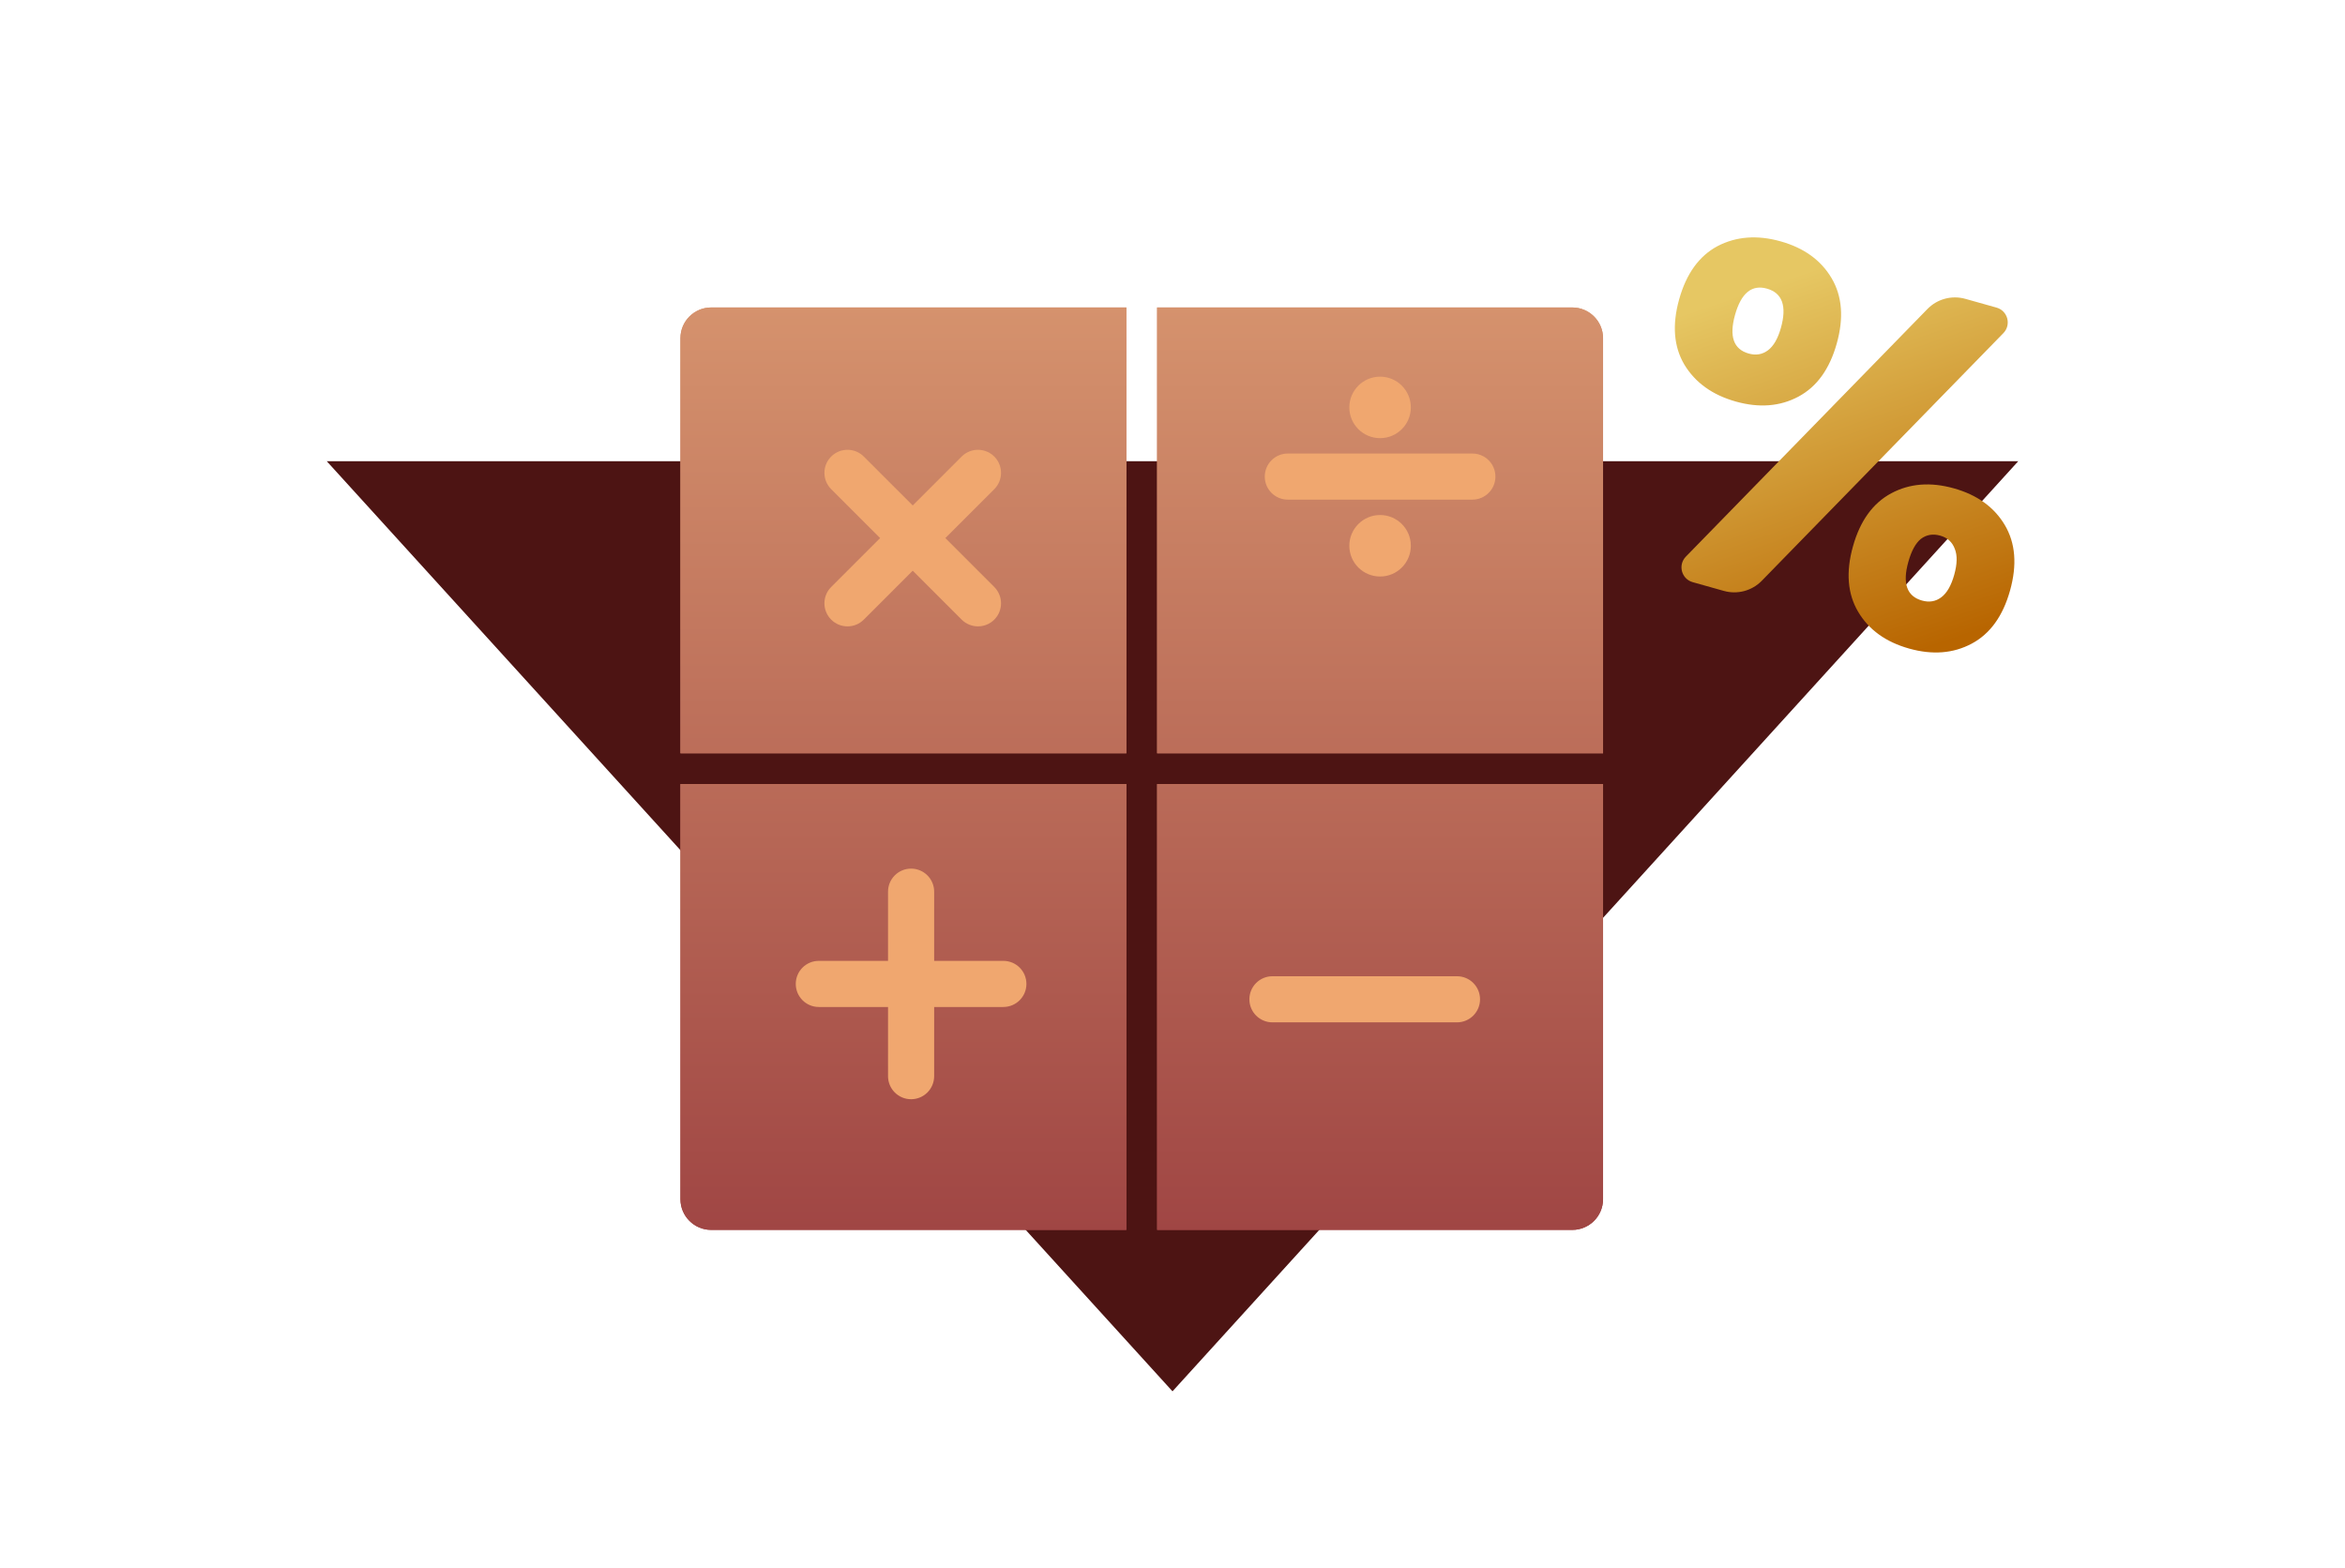 <svg width="305" height="204" viewBox="0 0 305 204" fill="none" xmlns="http://www.w3.org/2000/svg">
<path d="M152.5 181L262.5 60L42.5 60L152.5 181Z" fill="#4D1413"/>
<path d="M146.5 160H92.5C90.291 160 88.5 158.209 88.5 156V102H146.5V160ZM208.5 156C208.5 158.209 206.709 160 204.5 160H150.5V102H208.5V156ZM146.5 98H88.5V44C88.5 41.791 90.291 40 92.5 40H146.5V98ZM204.5 40C206.709 40 208.5 41.791 208.5 44V98H150.5V40H204.5Z" fill="url(#paint0_linear_2822_6864)"/>
<path d="M146.5 160H92.5C90.291 160 88.5 158.209 88.5 156V102H146.5V160ZM208.5 156C208.5 158.209 206.709 160 204.5 160H150.5V102H208.5V156ZM146.5 98H88.5V44C88.5 41.791 90.291 40 92.5 40H146.5V98ZM204.5 40C206.709 40 208.5 41.791 208.5 44V98H150.5V40H204.5Z" fill="url(#paint1_linear_2822_6864)"/>
<path d="M118.5 113C120.157 113 121.5 114.343 121.5 116V125H130.5C132.157 125 133.5 126.343 133.5 128C133.5 129.657 132.157 131 130.5 131H121.5V140C121.5 141.657 120.157 143 118.5 143C116.843 143 115.5 141.657 115.5 140V131H106.5C104.843 131 103.5 129.657 103.5 128C103.5 126.343 104.843 125 106.5 125H115.5V116C115.5 114.343 116.843 113 118.5 113Z" fill="#F0A76F"/>
<path d="M189.5 127C191.157 127 192.5 128.343 192.5 130C192.5 131.657 191.157 133 189.5 133H165.5C163.843 133 162.5 131.657 162.5 130C162.5 128.343 163.843 127 165.5 127H189.5Z" fill="#F0A76F"/>
<path d="M108.107 59.393C109.278 58.222 111.178 58.222 112.349 59.393L118.713 65.757L125.077 59.393C126.249 58.222 128.148 58.222 129.32 59.393C130.491 60.565 130.491 62.465 129.32 63.636L122.956 70L129.32 76.364C130.491 77.535 130.491 79.435 129.32 80.607C128.148 81.778 126.249 81.778 125.077 80.607L118.713 74.243L112.349 80.607C111.178 81.778 109.278 81.778 108.107 80.607C106.935 79.435 106.935 77.535 108.107 76.364L114.471 70L108.107 63.636C106.935 62.465 106.935 60.565 108.107 59.393Z" fill="#F0A76F"/>
<path d="M179.5 67C181.709 67 183.5 68.791 183.5 71C183.5 73.209 181.709 75 179.5 75C177.291 75 175.5 73.209 175.5 71C175.5 68.791 177.291 67 179.5 67ZM191.5 59C193.157 59 194.5 60.343 194.5 62C194.5 63.657 193.157 65 191.5 65H167.5C165.843 65 164.5 63.657 164.5 62C164.5 60.343 165.843 59 167.5 59H191.5ZM179.5 49C181.709 49 183.5 50.791 183.5 53C183.5 55.209 181.709 57 179.5 57C177.291 57 175.5 55.209 175.5 53C175.5 50.791 177.291 49 179.5 49Z" fill="#F0A76F"/>
<path d="M218.4 38.931C219.332 35.601 220.995 33.297 223.388 32.019C225.823 30.752 228.559 30.545 231.595 31.398C234.631 32.25 236.84 33.846 238.222 36.185C239.603 38.523 239.828 41.358 238.896 44.687C237.964 48.016 236.301 50.32 233.908 51.599C231.514 52.877 228.799 53.09 225.762 52.237C222.726 51.384 220.497 49.783 219.074 47.433C217.693 45.094 217.468 42.26 218.4 38.931ZM259.675 40.016C261.137 40.426 261.626 42.251 260.566 43.338L229.146 75.552C227.869 76.862 225.977 77.369 224.215 76.874L220.161 75.735C218.699 75.325 218.21 73.5 219.27 72.413L250.689 40.2C251.967 38.889 253.859 38.382 255.621 38.877L259.675 40.016ZM229.808 37.546C227.838 36.993 226.457 38.134 225.663 40.97C224.881 43.765 225.474 45.44 227.444 45.993C228.388 46.258 229.224 46.116 229.953 45.567C230.682 45.018 231.242 44.045 231.633 42.647C232.427 39.811 231.818 38.111 229.808 37.546ZM241.002 71.082C241.934 67.752 243.596 65.448 245.99 64.17C248.384 62.891 251.099 62.678 254.135 63.531C257.171 64.384 259.38 65.98 260.762 68.318C262.143 70.657 262.368 73.491 261.436 76.821C260.504 80.15 258.841 82.454 256.447 83.733C254.054 85.011 251.339 85.224 248.302 84.371C245.266 83.518 243.057 81.922 241.676 79.584C240.295 77.245 240.07 74.411 241.002 71.082ZM252.348 69.68C251.404 69.414 250.568 69.556 249.839 70.105C249.151 70.666 248.605 71.665 248.203 73.104C247.421 75.899 248.014 77.573 249.984 78.126C250.927 78.391 251.764 78.249 252.493 77.701C253.222 77.152 253.782 76.178 254.173 74.781C254.564 73.383 254.591 72.26 254.253 71.412C253.927 70.522 253.292 69.945 252.348 69.68Z" fill="url(#paint2_linear_2822_6864)"/>
<defs>
<linearGradient id="paint0_linear_2822_6864" x1="148.5" y1="40" x2="148.5" y2="160" gradientUnits="userSpaceOnUse">
<stop stop-color="#D5926D"/>
<stop offset="1" stop-color="#A04644"/>
</linearGradient>
<linearGradient id="paint1_linear_2822_6864" x1="148.5" y1="40" x2="148.5" y2="160" gradientUnits="userSpaceOnUse">
<stop stop-color="#D5926D"/>
<stop offset="1" stop-color="#A04644"/>
</linearGradient>
<linearGradient id="paint2_linear_2822_6864" x1="227.902" y1="37.758" x2="244.608" y2="86.465" gradientUnits="userSpaceOnUse">
<stop stop-color="#E6C763"/>
<stop offset="1" stop-color="#B86500"/>
</linearGradient>
</defs>
</svg>
